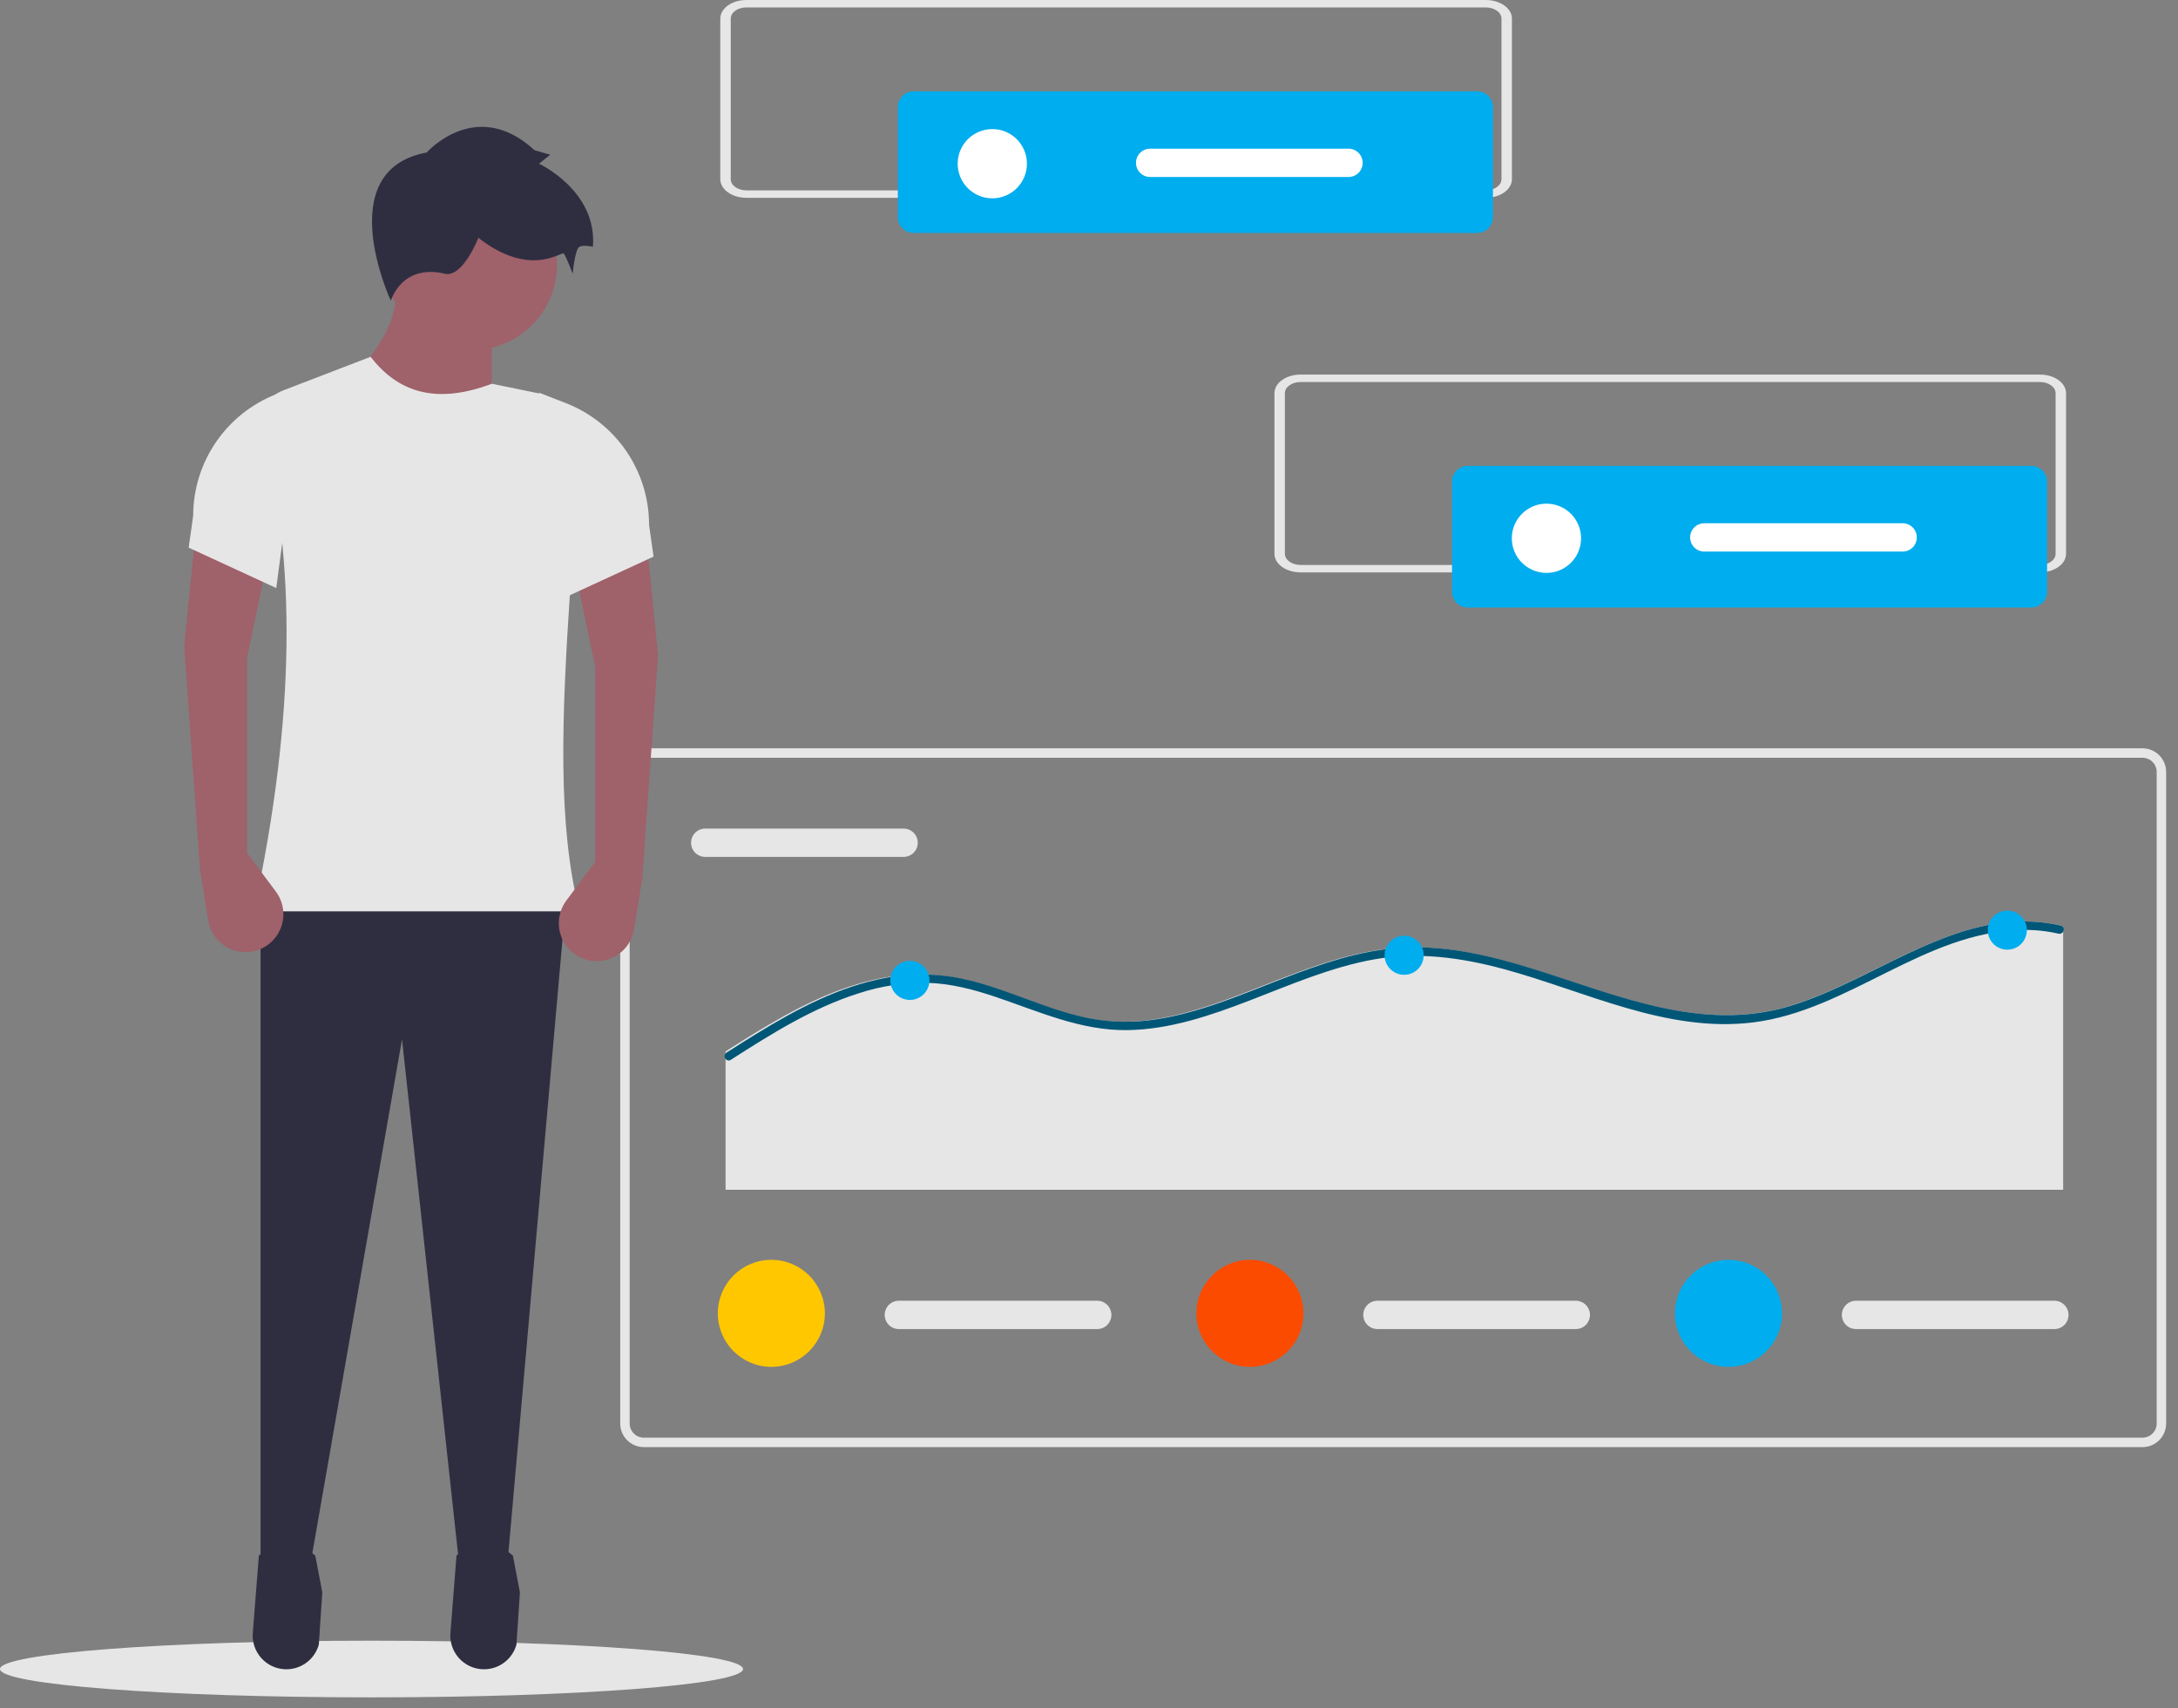 <?xml version="1.0" encoding="UTF-8"?>
<svg xmlns="http://www.w3.org/2000/svg" width="167" height="131" viewBox="0 0 167 131" fill="none">
  <rect x="0" y="0" width="167" height="131" fill="#808080" stroke="none"/>
  <path d="M28.487 130.179C44.22 130.179 56.974 129.206 56.974 128.006C56.974 126.806 44.22 125.833 28.487 125.833C12.754 125.833 0 126.806 0 128.006C0 129.206 12.754 130.179 28.487 130.179Z" fill="#E6E6E6"></path>
  <path d="M37.713 32.702L26.349 29.603C29.383 26.739 30.703 24.041 30.309 21.51H37.713V32.702Z" fill="#9F616A"></path>
  <path d="M38.918 119.832L35.248 120.349L30.825 79.711L23.765 120.177L19.977 120.349V69.035H43.395L38.918 119.832Z" fill="#2F2E41"></path>
  <path d="M21.884 128.024C22.46 128.041 23.025 127.864 23.489 127.522C23.953 127.18 24.29 126.693 24.444 126.138L24.713 122.136L24.172 119.298C22.746 118.126 21.304 118.151 19.848 119.298L19.383 125.242C19.356 125.591 19.4 125.942 19.512 126.273C19.625 126.604 19.803 126.909 20.037 127.169C20.271 127.43 20.555 127.64 20.873 127.787C21.19 127.934 21.534 128.014 21.884 128.024Z" fill="#2F2E41"></path>
  <path d="M37.037 128.024C37.613 128.041 38.178 127.864 38.642 127.522C39.106 127.18 39.443 126.693 39.598 126.138L39.866 122.136L39.325 119.298C37.899 118.126 36.457 118.151 35.001 119.298L34.537 125.242C34.509 125.591 34.553 125.942 34.666 126.273C34.778 126.604 34.957 126.909 35.19 127.169C35.424 127.43 35.709 127.64 36.026 127.787C36.343 127.934 36.687 128.014 37.037 128.024Z" fill="#2F2E41"></path>
  <path d="M36.163 26.848C39.777 26.848 42.707 23.918 42.707 20.304C42.707 16.691 39.777 13.761 36.163 13.761C32.55 13.761 29.62 16.691 29.62 20.304C29.62 23.918 32.55 26.848 36.163 26.848Z" fill="#9F616A"></path>
  <path d="M44.429 69.896H19.461C22.697 54.898 22.688 42.819 20.11 33.051C19.946 32.429 20.017 31.768 20.31 31.195C20.603 30.623 21.097 30.178 21.698 29.948L28.415 27.364C30.432 29.969 33.278 31.106 37.714 29.43L41.233 30.153C42.091 30.327 42.855 30.807 43.386 31.502C43.917 32.197 44.178 33.062 44.12 33.934C43.861 37.755 43.963 41.605 43.74 44.928C43.05 55.219 42.752 63.242 44.429 69.896Z" fill="#E6E6E6"></path>
  <path d="M164.28 110.986H49.367C48.887 110.986 48.426 110.795 48.087 110.455C47.748 110.116 47.557 109.656 47.556 109.176V59.203C47.557 58.723 47.748 58.263 48.087 57.923C48.426 57.584 48.887 57.393 49.367 57.392H164.28C164.76 57.393 165.22 57.584 165.56 57.923C165.899 58.263 166.09 58.723 166.091 59.203V109.176C166.09 109.656 165.899 110.116 165.56 110.455C165.22 110.795 164.76 110.986 164.28 110.986ZM49.367 58.116C49.079 58.117 48.803 58.231 48.599 58.435C48.395 58.639 48.281 58.915 48.28 59.203V109.176C48.281 109.464 48.395 109.74 48.599 109.943C48.803 110.147 49.079 110.262 49.367 110.262H164.28C164.568 110.262 164.844 110.147 165.048 109.943C165.252 109.74 165.366 109.464 165.366 109.176V59.203C165.366 58.915 165.252 58.639 165.048 58.435C164.844 58.231 164.568 58.117 164.28 58.116H49.367Z" fill="#E6E6E6"></path>
  <path d="M32.719 11.695C32.719 11.695 36.508 7.39 40.985 11.522L42.19 11.867L41.329 12.556C41.329 12.556 45.806 14.622 45.462 18.927C45.462 18.927 44.773 18.755 44.429 18.927C44.084 19.099 43.912 20.993 43.912 20.993C43.912 20.993 43.395 19.616 43.223 19.443C43.051 19.271 40.64 21.337 36.68 18.238C36.68 18.238 35.474 21.337 34.097 20.993C32.719 20.649 30.825 20.821 29.964 23.059C29.964 23.059 25.315 13.072 32.719 11.695Z" fill="#2F2E41"></path>
  <path d="M45.634 66.108L43.423 69.07C43.193 69.379 43.027 69.73 42.934 70.104C42.84 70.477 42.822 70.866 42.881 71.246C42.939 71.627 43.072 71.992 43.273 72.32C43.474 72.649 43.738 72.934 44.05 73.16C44.452 73.45 44.921 73.633 45.414 73.691C45.906 73.748 46.405 73.679 46.863 73.489C47.321 73.299 47.723 72.995 48.03 72.606C48.337 72.216 48.539 71.755 48.618 71.266L49.25 67.313L50.455 50.266L49.594 41.656L44.084 43.723L45.634 51.127V66.108Z" fill="#9F616A"></path>
  <path d="M43.396 45.789L50.112 42.69L49.768 40.25C49.768 38.23 49.157 36.257 48.016 34.591C46.874 32.924 45.256 31.642 43.373 30.911L41.33 30.119L43.396 45.789Z" fill="#E6E6E6"></path>
  <path d="M18.944 65.419L21.154 68.382C21.385 68.69 21.551 69.041 21.644 69.415C21.738 69.789 21.756 70.177 21.697 70.558C21.639 70.938 21.506 71.303 21.305 71.632C21.104 71.96 20.84 72.246 20.528 72.471C20.126 72.761 19.657 72.944 19.164 73.002C18.672 73.059 18.173 72.99 17.715 72.8C17.257 72.61 16.855 72.306 16.548 71.917C16.241 71.528 16.039 71.066 15.96 70.577L15.328 66.624L14.123 49.577L14.983 40.968L20.494 43.034L18.944 50.438V65.419Z" fill="#9F616A"></path>
  <path d="M21.183 45.1L14.467 42.001L14.812 39.561C14.812 37.541 15.422 35.569 16.564 33.902C17.705 32.235 19.323 30.953 21.206 30.223L23.249 29.43L21.183 45.1Z" fill="#E6E6E6"></path>
  <path d="M54.074 63.548C53.786 63.548 53.51 63.663 53.306 63.866C53.102 64.07 52.988 64.346 52.988 64.635C52.988 64.923 53.102 65.199 53.306 65.403C53.51 65.606 53.786 65.721 54.074 65.721H69.283C69.571 65.721 69.848 65.606 70.052 65.403C70.255 65.199 70.37 64.923 70.37 64.635C70.37 64.346 70.255 64.07 70.052 63.866C69.848 63.663 69.571 63.548 69.283 63.548H54.074Z" fill="#E6E6E6"></path>
  <path d="M158.194 71.103V91.249H55.634V80.642C56.344 80.186 57.059 79.732 57.779 79.293C60.858 77.409 64.154 75.647 67.746 74.994C69.444 74.677 71.185 74.655 72.891 74.93C74.693 75.227 76.418 75.848 78.126 76.471C79.811 77.088 81.499 77.724 83.261 78.081C84.977 78.418 86.74 78.453 88.468 78.184C91.766 77.689 94.864 76.364 97.95 75.165C101.054 73.96 104.253 72.82 107.613 72.671C110.931 72.521 114.207 73.304 117.355 74.276C123.772 76.257 130.325 79.195 137.12 77.18C144.02 75.137 150.367 69.24 158.014 70.99C158.086 71.003 158.151 71.044 158.194 71.103Z" fill="#E6E6E6"></path>
  <path d="M158.194 71.454C158.161 71.516 158.109 71.564 158.045 71.592C157.981 71.62 157.91 71.626 157.843 71.609C156.932 71.4 155.998 71.303 155.064 71.322C147.542 71.454 141.759 77.51 134.404 78.415C127.773 79.231 121.531 76.007 115.296 74.321C112.057 73.446 108.717 72.981 105.383 73.576C102.075 74.165 98.97 75.518 95.853 76.719C92.851 77.876 89.731 78.951 86.481 79.004C82.907 79.064 79.689 77.591 76.375 76.469C74.651 75.885 72.883 75.422 71.056 75.377C69.276 75.356 67.505 75.63 65.815 76.189C62.293 77.308 59.119 79.304 56.03 81.287C55.977 81.324 55.912 81.341 55.848 81.336C55.781 81.327 55.719 81.298 55.669 81.253C55.619 81.207 55.584 81.148 55.569 81.083C55.553 81.017 55.558 80.948 55.583 80.886C55.608 80.823 55.651 80.77 55.706 80.732L55.848 80.642C56.556 80.186 57.27 79.732 57.989 79.293C61.061 77.409 64.35 75.647 67.934 74.994C69.629 74.677 71.367 74.655 73.069 74.93C74.868 75.227 76.589 75.848 78.293 76.471C79.974 77.088 81.659 77.724 83.417 78.081C85.13 78.418 86.889 78.453 88.614 78.184C91.904 77.689 94.996 76.364 98.075 75.165C101.173 73.96 104.366 72.82 107.719 72.671C111.029 72.521 114.299 73.304 117.44 74.276C123.844 76.257 130.383 79.195 137.164 77.18C144.05 75.137 150.383 69.24 158.014 70.99C158.086 71.003 158.151 71.044 158.194 71.103C158.227 71.156 158.245 71.217 158.245 71.279C158.245 71.341 158.227 71.402 158.194 71.454Z" fill="#005676"></path>
  <path d="M69.765 76.689C70.593 76.689 71.264 76.018 71.264 75.191C71.264 74.363 70.593 73.692 69.765 73.692C68.937 73.692 68.266 74.363 68.266 75.191C68.266 76.018 68.937 76.689 69.765 76.689Z" fill="#00ADEE"></path>
  <path d="M107.663 74.763C108.491 74.763 109.162 74.091 109.162 73.264C109.162 72.436 108.491 71.765 107.663 71.765C106.836 71.765 106.165 72.436 106.165 73.264C106.165 74.091 106.836 74.763 107.663 74.763Z" fill="#00ADEE"></path>
  <path d="M153.912 72.835C154.74 72.835 155.411 72.164 155.411 71.337C155.411 70.509 154.74 69.838 153.912 69.838C153.084 69.838 152.413 70.509 152.413 71.337C152.413 72.164 153.084 72.835 153.912 72.835Z" fill="#00ADEE"></path>
  <path d="M68.921 99.76C68.633 99.76 68.357 99.875 68.153 100.079C67.949 100.282 67.835 100.559 67.835 100.847C67.835 101.135 67.949 101.411 68.153 101.615C68.357 101.819 68.633 101.933 68.921 101.933H84.13C84.419 101.933 84.695 101.819 84.899 101.615C85.102 101.411 85.217 101.135 85.217 100.847C85.217 100.559 85.102 100.282 84.899 100.079C84.695 99.875 84.419 99.76 84.13 99.76H68.921Z" fill="#E6E6E6"></path>
  <path d="M59.144 104.83C61.411 104.83 63.248 102.993 63.248 100.726C63.248 98.459 61.411 96.622 59.144 96.622C56.877 96.622 55.04 98.459 55.04 100.726C55.04 102.993 56.877 104.83 59.144 104.83Z" fill="#FFC700"></path>
  <path d="M105.616 99.76C105.328 99.76 105.052 99.875 104.848 100.079C104.644 100.282 104.53 100.559 104.53 100.847C104.53 101.135 104.644 101.411 104.848 101.615C105.052 101.819 105.328 101.933 105.616 101.933H120.825C121.113 101.933 121.39 101.819 121.593 101.615C121.797 101.411 121.912 101.135 121.912 100.847C121.912 100.559 121.797 100.282 121.593 100.079C121.39 99.875 121.113 99.76 120.825 99.76H105.616Z" fill="#E6E6E6"></path>
  <path d="M95.838 104.83C98.105 104.83 99.942 102.993 99.942 100.726C99.942 98.459 98.105 96.622 95.838 96.622C93.572 96.622 91.734 98.459 91.734 100.726C91.734 102.993 93.572 104.83 95.838 104.83Z" fill="#FB4B00"></path>
  <path d="M142.311 99.76C142.023 99.76 141.747 99.875 141.543 100.079C141.339 100.282 141.225 100.559 141.225 100.847C141.225 101.135 141.339 101.411 141.543 101.615C141.747 101.819 142.023 101.933 142.311 101.933H157.52C157.808 101.933 158.085 101.819 158.288 101.615C158.492 101.411 158.606 101.135 158.606 100.847C158.606 100.559 158.492 100.282 158.288 100.079C158.085 99.875 157.808 99.76 157.52 99.76H142.311Z" fill="#E6E6E6"></path>
  <path d="M132.534 104.83C134.801 104.83 136.638 102.993 136.638 100.726C136.638 98.459 134.801 96.622 132.534 96.622C130.268 96.622 128.43 98.459 128.43 100.726C128.43 102.993 130.268 104.83 132.534 104.83Z" fill="#00ADEE"></path>
  <path d="M156.414 43.899H99.721C98.616 43.899 97.72 43.261 97.719 42.475V30.153C97.72 29.366 98.616 28.728 99.721 28.728H156.414C157.519 28.728 158.415 29.366 158.416 30.153V42.475C158.415 43.261 157.519 43.898 156.414 43.899ZM99.721 29.298C99.058 29.298 98.52 29.68 98.519 30.152V42.474C98.519 42.946 99.058 43.328 99.721 43.329H156.414C157.077 43.329 157.615 42.946 157.615 42.474V30.153C157.615 29.681 157.077 29.299 156.414 29.298L99.721 29.298Z" fill="#E6E6E6"></path>
  <path d="M112.54 35.731C112.22 35.731 111.913 35.859 111.687 36.085C111.461 36.311 111.333 36.618 111.333 36.938V45.388C111.333 45.708 111.461 46.014 111.687 46.241C111.913 46.467 112.22 46.594 112.54 46.595H155.753C156.073 46.594 156.38 46.467 156.606 46.241C156.833 46.014 156.96 45.708 156.96 45.388V36.938C156.96 36.618 156.833 36.311 156.606 36.085C156.38 35.859 156.073 35.731 155.753 35.731H112.54Z" fill="#00ADEE"></path>
  <path d="M118.575 43.939C120.042 43.939 121.231 42.75 121.231 41.284C121.231 39.817 120.042 38.628 118.575 38.628C117.109 38.628 115.92 39.817 115.92 41.284C115.92 42.75 117.109 43.939 118.575 43.939Z" fill="white"></path>
  <path d="M130.678 40.131C130.39 40.131 130.113 40.245 129.91 40.449C129.706 40.653 129.591 40.929 129.591 41.217C129.591 41.505 129.706 41.782 129.91 41.986C130.113 42.189 130.39 42.304 130.678 42.304H145.887C146.175 42.304 146.451 42.189 146.655 41.986C146.859 41.782 146.973 41.505 146.973 41.217C146.973 40.929 146.859 40.653 146.655 40.449C146.451 40.245 146.175 40.131 145.887 40.131H130.678Z" fill="white"></path>
  <path d="M113.926 15.171H57.233C56.127 15.171 55.232 14.533 55.23 13.747V1.424C55.232 0.638 56.127 0 57.233 0H113.926C115.031 0 115.927 0.638 115.928 1.424V13.746C115.927 14.533 115.031 15.17 113.926 15.171ZM57.233 0.569C56.569 0.569 56.032 0.952 56.031 1.424V13.746C56.031 14.218 56.569 14.6 57.233 14.601H113.926C114.589 14.601 115.126 14.218 115.127 13.746V1.424C115.127 0.953 114.589 0.57 113.926 0.57L57.233 0.569Z" fill="#E6E6E6"></path>
  <path d="M70.05 7.003C69.73 7.003 69.424 7.13 69.197 7.357C68.971 7.583 68.844 7.89 68.843 8.21V16.659C68.844 16.979 68.971 17.286 69.197 17.512C69.424 17.739 69.73 17.866 70.05 17.866H113.264C113.584 17.866 113.89 17.739 114.117 17.512C114.343 17.286 114.47 16.979 114.471 16.659V8.21C114.47 7.89 114.343 7.583 114.117 7.357C113.89 7.13 113.584 7.003 113.264 7.003H70.05Z" fill="#00ADEE"></path>
  <path d="M76.086 15.211C77.552 15.211 78.741 14.022 78.741 12.555C78.741 11.089 77.552 9.9 76.086 9.9C74.619 9.9 73.43 11.089 73.43 12.555C73.43 14.022 74.619 15.211 76.086 15.211Z" fill="white"></path>
  <path d="M88.189 11.403C87.901 11.403 87.624 11.517 87.421 11.721C87.217 11.925 87.103 12.201 87.103 12.489C87.103 12.777 87.217 13.053 87.421 13.257C87.624 13.461 87.901 13.575 88.189 13.575H103.398C103.686 13.575 103.962 13.461 104.166 13.257C104.37 13.053 104.484 12.777 104.484 12.489C104.484 12.201 104.37 11.925 104.166 11.721C103.962 11.517 103.686 11.403 103.398 11.403H88.189Z" fill="white"></path>
</svg>
